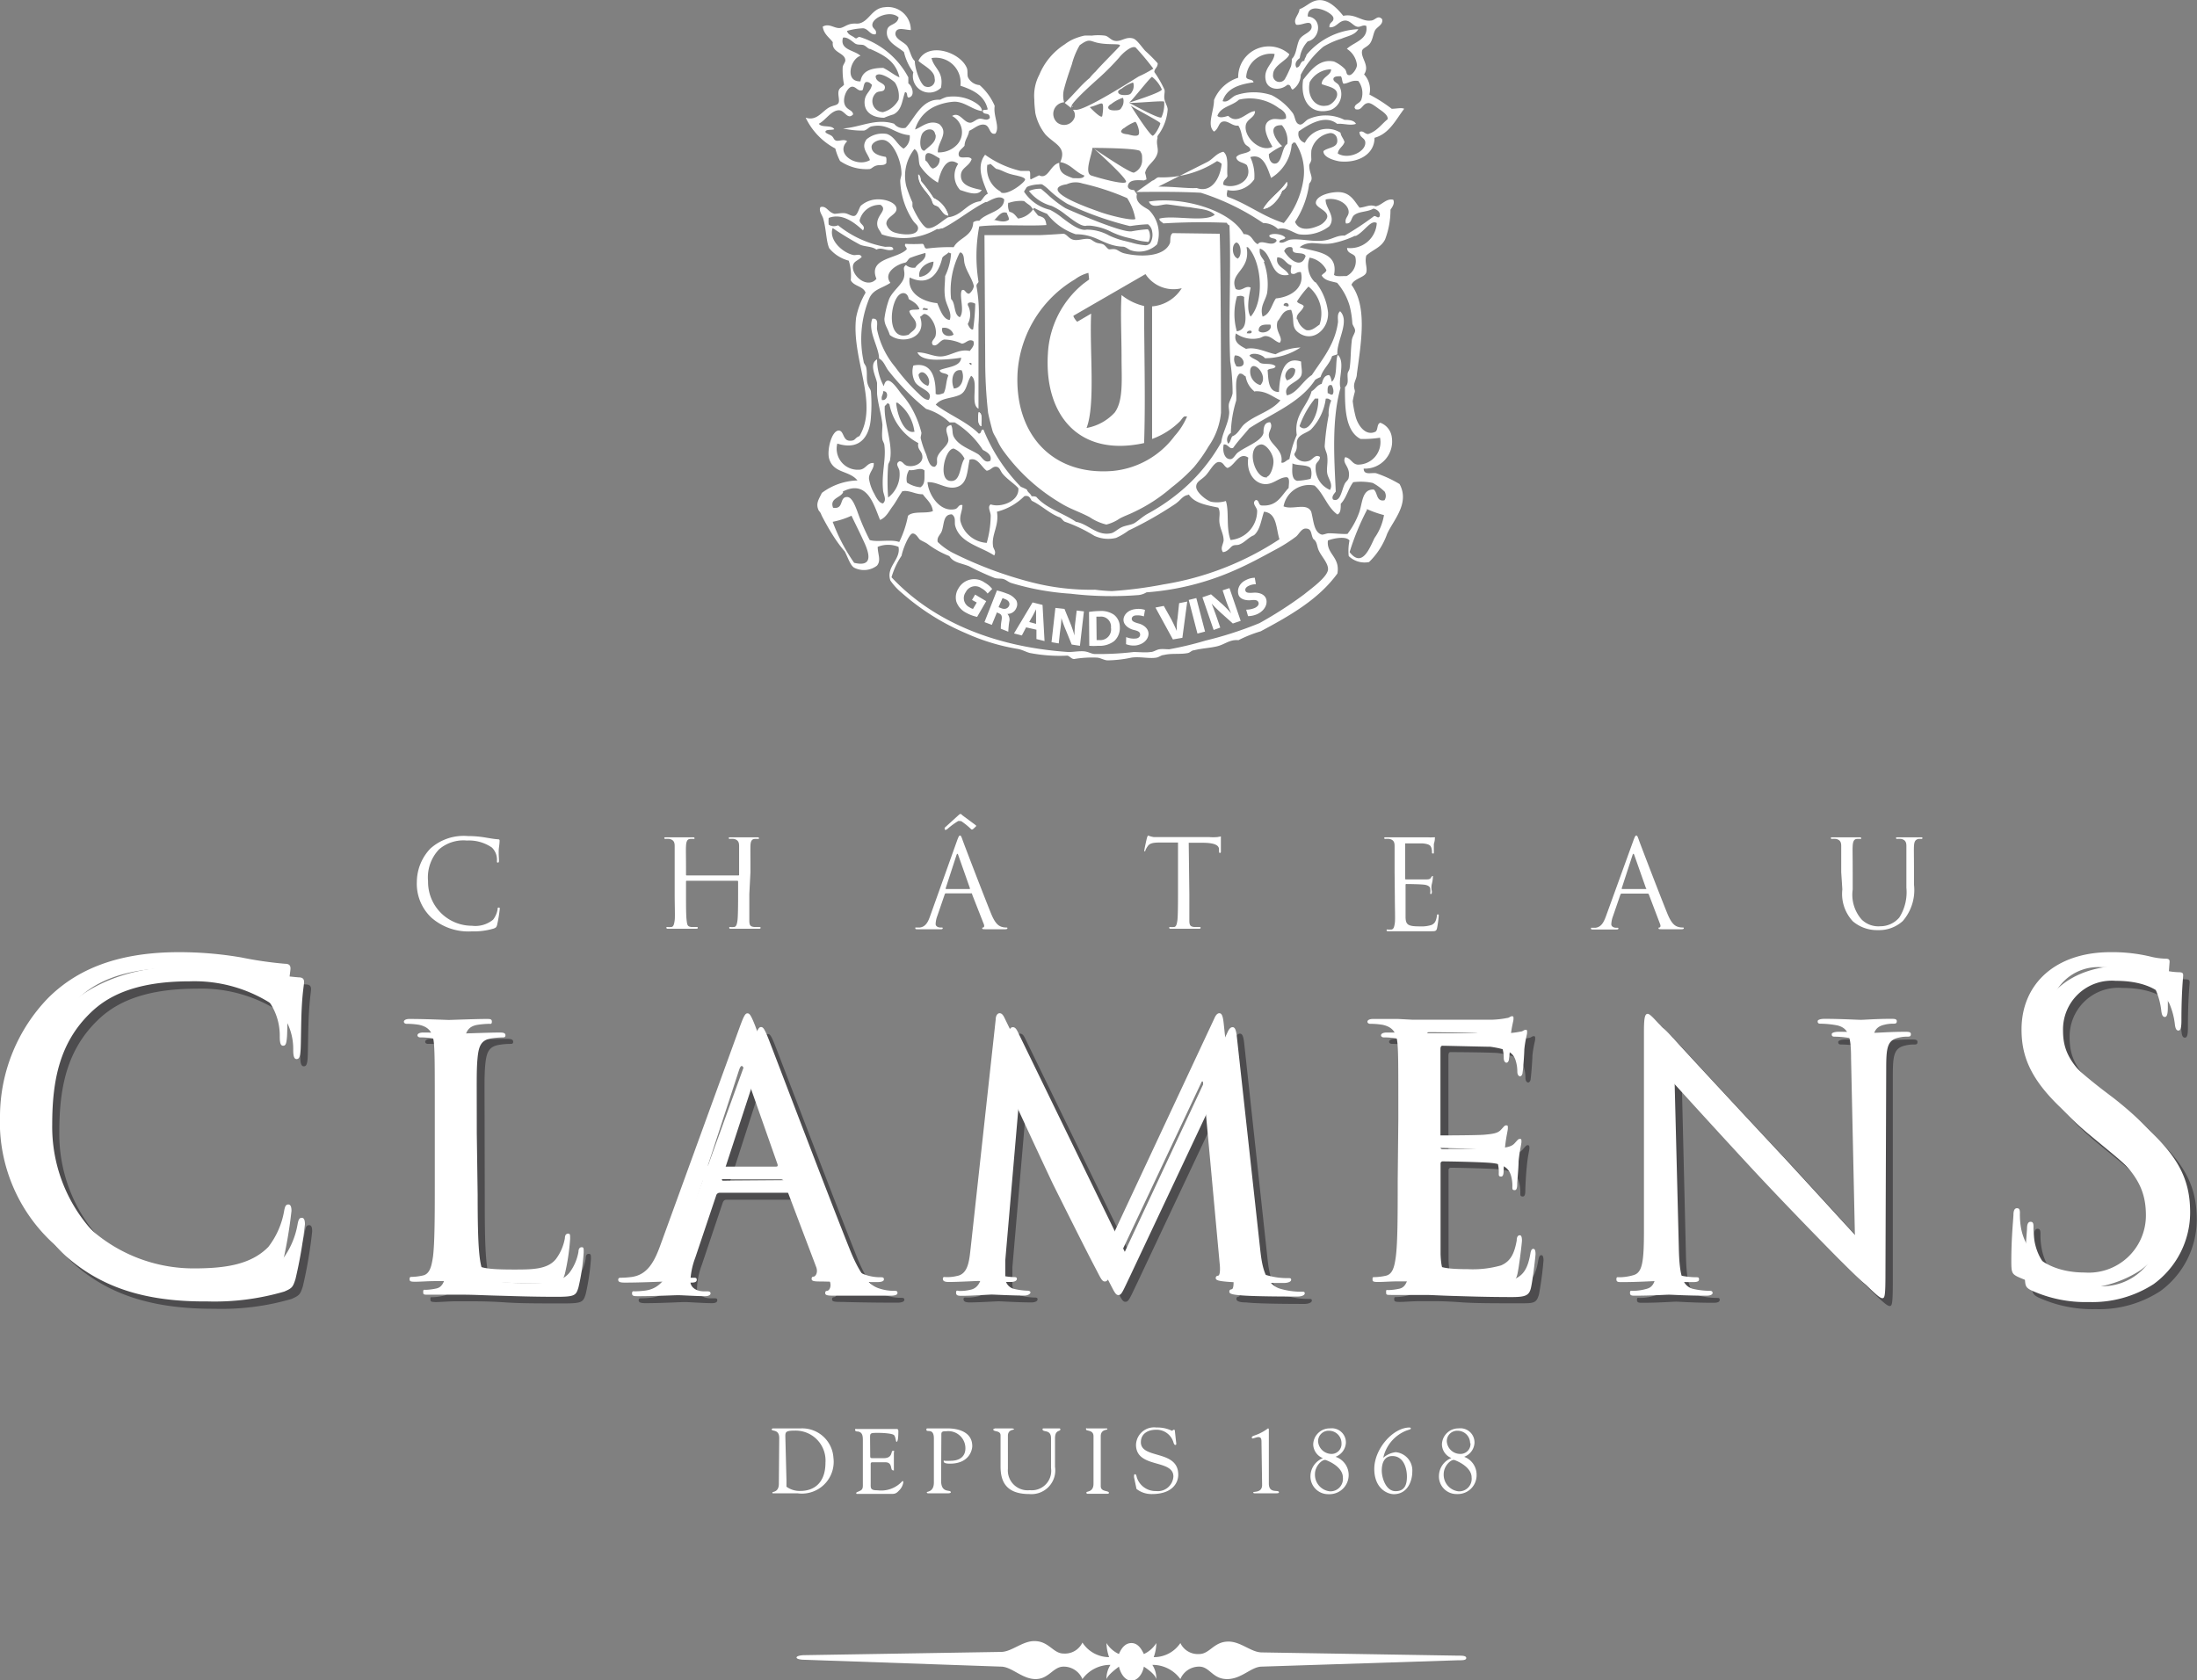 <svg xmlns="http://www.w3.org/2000/svg" viewBox="0 0 176.3 134.85"><rect x="0" y="0" width="176.3" height="134.85" fill="#808080" stroke="none"/><defs><style>.cls-1{isolation:isolate}.cls-2,.cls-5{fill:#fff}.cls-3,.cls-6{mix-blend-mode:multiply}.cls-3{opacity:.5}.cls-4{fill:#19171c}.cls-5,.cls-7{fill-rule:evenodd}.cls-6{opacity:.58}.cls-7{fill:#1a171b}</style></defs><g class="cls-1"><g id="Calque_2" data-name="Calque 2"><g id="Calque_1-2" data-name="Calque 1"><path d="M62.53 115.42c0-.75-.61-.51-.61-.71 0 0 .06-.07.11-.07H64.29a2.51 2.51 0 0 1 2.59 2.36 2.55 2.55 0 0 1-2.88 2.85H62.05c-.06 0-.07 0-.07-.07s.52 0 .52-.69Zm.58 3.37v.53a1.8 1.8 0 0 0 1.13.34c1 0 2-.57 2-2.27a2.4 2.4 0 0 0-2.49-2.57c-.7 0-.73.12-.73.46ZM69.83 116.78c0 .25 0 .25.28.25h.8c.76 0 .56-.59.74-.59s.08.08.08.14v1.33c0 .2 0 .09-.08.09-.23 0 0-.64-.6-.64H70c-.15 0-.13.12-.13.23V119c0 .43-.06.61.56.61a2.28 2.28 0 0 0 2-.76s.06.07.06.09a1.15 1.15 0 0 1-.37.71c-.24.27-.4.25-.72.25h-2.58c-.07 0-.11 0-.11-.07s.08-.07.32-.19.21-.3.21-.64v-3.36c0-.34 0-.69-.4-.75-.06 0-.22 0-.22-.12s0-.08.26-.08h3.14s.07.07.07.16c0 .82-.1.87-.15.87s-.06-.35-.18-.52-1-.2-1.25-.2c-.71 0-.69 0-.69.46ZM75.52 118.84c0 1.06.78.67.78.93 0 0 0 .08-.22.08h-1.6s-.11 0-.11-.08.57 0 .57-.79v-3.53c0-.89-.6-.44-.6-.7 0-.06 0-.11.09-.11H76.02c.94 0 2 .32 2 1.42 0 .29-.22 1.41-1.79 1.41-.08 0-.5 0-.5-.17s0-.06.07-.06a4 4 0 0 0 .48 0c.75 0 1.19-.36 1.19-1a1.37 1.37 0 0 0-1.53-1.37c-.23 0-.4 0-.4.23ZM80.88 117.89a1.59 1.59 0 0 0 1.76 1.71 1.56 1.56 0 0 0 1.7-1.78v-2.39c0-.75-.68-.44-.68-.72 0 0 0-.07.07-.07H85s.09 0 .09.08c0 .2-.43 0-.43.72v2.28a1.91 1.91 0 0 1-2.06 2.19c-1.94 0-2.31-1.09-2.31-2.22v-2.49c0-.43-.59-.25-.59-.49 0 0 .12-.07.16-.07h1.27s.24 0 .24.07-.49 0-.49.53ZM87.75 115.27c0-.54-.6-.39-.6-.55s0-.08.08-.08H88.72c.12 0 .14 0 .14.07s-.53 0-.53.56v4c0 .5.66.33.66.55 0 0 0 .07-.15.07h-1.51c-.1 0-.15 0-.15-.11s.57 0 .57-.7ZM91 118.55c0-.15 0-.23.08-.23s.11.09.14.24a1.58 1.58 0 0 0 1.55 1.11 1.25 1.25 0 0 0 1.39-1.17c0-1.42-3-.62-3-2.55a1.45 1.45 0 0 1 1.64-1.38 2.66 2.66 0 0 1 1.24.26c.06 0 .08-.08.15-.08s.08 0 .09.11l.11 1c0 .06 0 .11-.08.11s-.13-.15-.15-.22a1.41 1.41 0 0 0-1.41-1c-.58 0-1.2.28-1.2 1 0 1.38 3 .57 3 2.61 0 .62-.44 1.55-2.11 1.55a1.94 1.94 0 0 1-1.24-.41ZM101.23 115.8c0-.27 0-.46-.26-.46-.12 0-.39.11-.45.11a.08.08 0 0 1-.07-.07c0-.13.15-.13.53-.29a3.82 3.82 0 0 0 .77-.45c.06 0 .07.06.07.11v4.32c0 .85.81.45.81.7 0 .08-.14.08-.26.08h-1.65c-.09 0-.15 0-.15-.08s.71.06.71-.58ZM105.38 115.93a1.32 1.32 0 0 1 1.35-1.29 1.13 1.13 0 0 1 1.27 1.19 1.28 1.28 0 0 1-.83 1.09 1.54 1.54 0 0 1-.56 3 1.42 1.42 0 0 1-1.45-1.48 1.57 1.57 0 0 1 1-1.41 1.22 1.22 0 0 1-.78-1.1Zm2.38 2.65c0-.92-1.36-1.41-1.42-1.41-.31 0-.82.53-.82 1.14a1.34 1.34 0 0 0 1.18 1.38 1 1 0 0 0 1.06-1.11Zm-.11-2.75a1 1 0 0 0-1-1 .84.84 0 0 0-.88.86 1.09 1.09 0 0 0 1.1 1 .8.8 0 0 0 .78-.86ZM110.28 117.89c0-1.6 1.5-3.32 2.83-3.32 0 0 .1 0 .1.07s0 .06-.36.18A3.06 3.06 0 0 0 111 117a1.85 1.85 0 0 1 1-.45 1.47 1.47 0 0 1 1.33 1.58c0 .67-.34 1.79-1.49 1.79-.57-.01-1.56-.51-1.56-2.03Zm2.62.62c0-.73-.3-1.65-1.17-1.65-.67 0-.85.61-.85 1.17s.32 1.65 1.11 1.65.91-.62.91-1.17ZM115.71 115.93a1.32 1.32 0 0 1 1.34-1.29 1.13 1.13 0 0 1 1.27 1.19 1.26 1.26 0 0 1-.83 1.09 1.53 1.53 0 0 1 1 1.43 1.51 1.51 0 0 1-1.58 1.56 1.41 1.41 0 0 1-1.44-1.48 1.56 1.56 0 0 1 1-1.41 1.2 1.2 0 0 1-.76-1.09Zm2.38 2.65c0-.92-1.37-1.41-1.42-1.41-.31 0-.82.53-.82 1.14a1.34 1.34 0 0 0 1.17 1.38 1 1 0 0 0 1.07-1.11Zm-.12-2.75a1 1 0 0 0-1-1 .83.83 0 0 0-.87.86 1.08 1.08 0 0 0 1.09 1 .8.8 0 0 0 .81-.86Z" class="cls-2"/><g class="cls-3"><path d="M5.82 101.34a13.15 13.15 0 0 1-4.16-10.18 13.74 13.74 0 0 1 3.85-9.4c2.07-2.06 5.2-3.68 10.5-3.68a29.53 29.53 0 0 1 5 .41 30.18 30.18 0 0 0 3.51.52c.37 0 .44.17.44.38s-.1.69-.17 1.92-.07 3-.1 3.55-.11.72-.31.72-.28-.24-.28-.72a4.79 4.79 0 0 0-1.44-3.51 11.5 11.5 0 0 0-6.88-2c-4.58 0-6.71 1.34-7.92 2.51-2.51 2.41-3.1 5.47-3.1 9a12.44 12.44 0 0 0 12.43 12.6c2.58 0 4.61-.31 6-1.72a6.6 6.6 0 0 0 1.28-2.9c.07-.37.13-.51.34-.51s.24.24.24.51a35.94 35.94 0 0 1-.75 4.41c-.21.65-.28.72-.9 1a20 20 0 0 1-6.19.79c-5.21.02-8.67-1.25-11.39-3.7ZM38.9 96.49c0 4.12.11 5.91.61 6.42s1.18.64 3.36.64c1.49 0 2.72 0 3.39-.84A3.81 3.81 0 0 0 47 101c0-.23.08-.37.25-.37s.17.12.17.42a18.57 18.57 0 0 1-.42 2.81c-.2.64-.28.75-1.76.75-2 0-3.48 0-4.65-.08s-2-.09-2.86-.09h-1.15c-.56 0-1.17.06-1.6.06s-.44-.06-.44-.23 0-.16.22-.16a4.05 4.05 0 0 0 .84-.12c.56-.11.7-.72.81-1.54.14-1.17.14-3.39.14-6.07V85.46c0-.89-.28-1.4-1.21-1.6a4.87 4.87 0 0 0-1-.08c-.11 0-.22-.06-.22-.17s.14-.23.44-.23c1.27 0 3 .09 3.17.09s2.18-.09 3-.09c.31 0 .45.06.45.23s-.11.17-.22.17a6 6 0 0 0-.93.08c-.81.14-1 .62-1.09 1.6s-.05 1.68-.05 6.05ZM61 84.08c.34-.92.45-1.09.62-1.09s.28.14.61 1c.42 1.06 4.82 12.63 6.53 16.89 1 2.49 1.82 2.94 2.41 3.11a3.63 3.63 0 0 0 1.12.17c.16 0 .28 0 .28.16s-.25.23-.56.23-2.47 0-4.4-.06c-.53 0-.84 0-.84-.19s.08-.17.2-.2.33-.31.16-.76l-2.6-6.89a.24.24 0 0 0-.25-.16h-6c-.14 0-.22.08-.28.22l-1.68 5a6 6 0 0 0-.39 1.87c0 .56.59.82 1.07.82h.28c.19 0 .28 0 .28.16s-.17.23-.42.23c-.68 0-1.88-.09-2.19-.09s-1.85.09-3.16.09c-.37 0-.54-.06-.54-.23s.12-.16.26-.16a7.94 7.94 0 0 0 .81-.06c1.29-.17 1.85-1.23 2.35-2.63Zm2.91 11.21c.14 0 .14-.09.11-.2l-2.66-7.56q-.21-.63-.42 0l-2.44 7.56c-.06.14 0 .2.08.2ZM101.71 101c.11 1 .31 2.58 1.51 3a6.15 6.15 0 0 0 1.82.25c.15 0 .23 0 .23.14s-.25.26-.59.26c-.62 0-3.64 0-4.68-.12-.64 0-.78-.14-.78-.28s.06-.16.19-.19.17-.51.12-1l-1.35-14.61h-.08L91.24 103c-.59 1.23-.67 1.48-.93 1.48s-.33-.28-.87-1.29c-.72-1.37-3.13-6.21-3.27-6.49-.25-.51-3.39-7.23-3.7-8h-.11l-1.12 13v1.43a.91.91 0 0 0 .73.87 5.21 5.21 0 0 0 1.06.14c.11 0 .23 0 .23.14s-.17.25-.51.25c-1 0-2.38-.09-2.6-.09s-1.6.09-2.35.09c-.28 0-.48-.06-.48-.25s.14-.14.28-.14a3.38 3.38 0 0 0 .84-.09c.92-.17 1-1.26 1.12-2.32l2-18.26c0-.31.14-.51.3-.51s.28.11.42.42L90.85 101l8.23-17.59c.11-.25.22-.45.42-.45s.28.23.34.76ZM113.86 91.51v-6.05c0-.89-.28-1.4-1.21-1.6a4.87 4.87 0 0 0-.95-.08c-.11 0-.23-.06-.23-.17s.15-.23.45-.23h2l1.15.06h6.41a7.45 7.45 0 0 0 1.21-.14c.14 0 .25-.14.39-.14s.11.11.11.25-.14.53-.22 1.32c0 .28-.09 1.51-.14 1.85 0 .14-.09.3-.2.3s-.22-.14-.22-.36a3 3 0 0 0-.17-1c-.2-.45-.48-.78-2-1-.48-.06-3.53-.08-3.84-.08-.11 0-.17.08-.17.28v7.73c0 .19 0 .28.17.28.37 0 3.81 0 4.46-.06s1.06-.11 1.31-.39.31-.37.42-.37.14.06.14.23-.14.64-.22 1.57c-.06.56-.11 1.59-.11 1.79s0 .53-.2.53-.2-.11-.2-.25a2.87 2.87 0 0 0-.11-.92c-.11-.4-.36-.87-1.45-1-.76-.08-3.53-.14-4-.14a.18.18 0 0 0-.2.2v7.25c.09 1.94.51 2.3 3.25 2.3a8 8 0 0 0 2.69-.31c.73-.3 1.07-.86 1.26-2 .06-.31.11-.42.25-.42s.17.22.17.42a27 27 0 0 1-.36 2.71c-.2.73-.42.73-1.51.73-2.1 0-3.65 0-4.74-.08s-1.76-.09-2.18-.09h-1.12c-.59 0-1.21.06-1.63.06s-.44-.06-.44-.23.05-.16.22-.16a4.05 4.05 0 0 0 .84-.12c.56-.11.7-.72.81-1.54.14-1.17.14-3.39.14-6.07ZM135.29 100.75c.05 2.3.33 3 1.09 3.25a6.17 6.17 0 0 0 1.4.17c.14 0 .22 0 .22.16s-.17.23-.5.23c-1.6 0-2.72-.09-3-.09s-1.43.09-2.69.09c-.28 0-.45 0-.45-.23s.09-.16.23-.16a4 4 0 0 0 1.14-.17c.71-.2.84-1 .84-3.56v-16c0-1.09.09-1.4.31-1.4s.7.62 1 .9c.42.47 4.59 5 8.91 9.6 2.77 3 5.82 6.39 6.72 7.31l-.31-14.22c0-1.82-.22-2.44-1.09-2.66a6.8 6.8 0 0 0-1.37-.14c-.2 0-.23-.09-.23-.2s.23-.2.56-.2c1.26 0 2.61.09 2.92.09s1.23-.09 2.38-.09c.3 0 .5 0 .5.2s-.11.2-.31.2a2.59 2.59 0 0 0-.67.08c-.92.2-1 .81-1 2.49v16.42c0 1.84-.06 2-.25 2s-.56-.3-2.05-1.79c-.31-.28-4.34-4.4-7.31-7.59-3.25-3.5-6.41-7-7.31-8ZM163.57 104.13c-.48-.24-.52-.38-.52-1.31 0-1.72.14-3.1.18-3.65 0-.37.1-.55.27-.55s.24.11.24.38a5.79 5.79 0 0 0 .11 1.28c.51 2.54 2.78 3.51 5.09 3.51a4.6 4.6 0 0 0 4.92-4.58c0-2.38-1-3.75-4-6.2l-1.55-1.27c-3.64-3-4.47-5.13-4.47-7.47 0-3.68 2.75-6.19 7.12-6.19a13.66 13.66 0 0 1 3.2.34 5.7 5.7 0 0 0 1.21.18c.27 0 .34.07.34.24s-.14 1.31-.14 3.65c0 .55-.06.79-.24.79s-.24-.18-.27-.45a6.16 6.16 0 0 0-.45-1.72c-.21-.38-1.13-1.82-4.3-1.82a3.91 3.91 0 0 0-4.23 4c0 2 .89 3.2 4.2 5.78l1 .75c4.06 3.2 5 5.34 5 8.09a7.12 7.12 0 0 1-2.92 5.71 9 9 0 0 1-5.2 1.45 10.4 10.4 0 0 1-4.59-.94Z" class="cls-4"/></g><path d="M5.25 100.78a13.22 13.22 0 0 1-4.16-10.19 13.72 13.72 0 0 1 3.85-9.39c2.07-2.07 5.2-3.69 10.5-3.69a29.53 29.53 0 0 1 5 .42 30.33 30.33 0 0 0 3.51.51c.38 0 .45.17.45.38s-.11.69-.18 1.93-.06 3-.1 3.54-.12.71-.32.71-.27-.25-.27-.73a4.76 4.76 0 0 0-1.45-3.51 11.45 11.45 0 0 0-6.88-2c-4.58 0-6.71 1.34-7.92 2.51-2.51 2.41-3.09 5.47-3.09 9a12.43 12.43 0 0 0 12.42 12.6c2.58 0 4.61-.31 6-1.72a6.54 6.54 0 0 0 1.27-2.89c.07-.38.14-.52.34-.52s.25.24.25.52a36.63 36.63 0 0 1-.76 4.4c-.21.66-.28.73-.9 1a19.91 19.91 0 0 1-6.19.79c-5.17.04-8.62-1.23-11.37-3.67ZM38.33 95.92c0 4.12.11 5.91.62 6.42s1.17.64 3.36.64c1.48 0 2.71 0 3.39-.84a3.91 3.91 0 0 0 .72-1.68c0-.22.09-.36.26-.36s.16.11.16.42a17.12 17.12 0 0 1-.42 2.8c-.19.64-.28.76-1.76.76-2 0-3.47-.06-4.65-.09s-2-.08-2.86-.08h-2.74c-.42 0-.45 0-.45-.22s.06-.17.22-.17a4.71 4.71 0 0 0 .84-.11c.56-.12.7-.73.82-1.54.14-1.18.14-3.39.14-6.08v-4.85c0-4.37 0-5.15-.06-6s-.28-1.4-1.2-1.6a5.92 5.92 0 0 0-1-.08c-.11 0-.22-.06-.22-.17s.14-.22.45-.22c1.26 0 3 .08 3.16.08s2.19-.08 3-.08c.31 0 .45.05.45.22s-.12.17-.23.17a7.45 7.45 0 0 0-.92.08c-.81.14-1 .62-1.09 1.6s-.06 1.68-.06 6ZM60.45 83.52c.34-.93.45-1.09.62-1.09s.28.14.62 1c.42 1.07 4.81 12.63 6.52 16.89 1 2.49 1.82 2.94 2.41 3.11a3.63 3.63 0 0 0 1.12.17c.17 0 .28 0 .28.17s-.25.22-.56.22h-4.4c-.53 0-.84 0-.84-.2s.09-.17.2-.2.33-.31.17-.75L64 95.9a.23.23 0 0 0-.25-.17h-6a.29.29 0 0 0-.28.22l-1.68 5a6 6 0 0 0-.39 1.88c0 .56.58.81 1.06.81h.28c.2 0 .28.05.28.17s-.17.22-.42.22c-.67 0-1.88-.08-2.18-.08s-1.85.08-3.17.08c-.36 0-.53 0-.53-.22s.11-.17.25-.17a7.73 7.73 0 0 0 .81-.06c1.29-.17 1.85-1.23 2.35-2.63Zm2.92 11.2c.14 0 .14-.08.11-.2L60.82 87q-.21-.63-.42 0l-2.47 7.56c0 .14 0 .2.09.2ZM101.14 100.41c.12 1 .31 2.57 1.52 3a5.89 5.89 0 0 0 1.82.26c.14 0 .22 0 .22.14s-.25.25-.59.25c-.61 0-3.64 0-4.67-.11-.65-.06-.79-.14-.79-.28s.06-.17.2-.2.17-.5.11-1l-1.34-14.58h-.09l-6.86 14.56c-.59 1.23-.67 1.49-.92 1.49s-.34-.29-.87-1.29c-.73-1.38-3.14-6.22-3.28-6.5-.25-.51-3.39-7.23-3.7-8h-.11l-1.12 13v1.43a.91.91 0 0 0 .73.87 5.37 5.37 0 0 0 1.07.14c.11 0 .22.05.22.14s-.17.25-.5.25c-1 0-2.39-.08-2.61-.08s-1.58.1-2.38.1c-.28 0-.48 0-.48-.25s.14-.14.28-.14a3.34 3.34 0 0 0 .84-.09c.93-.16 1-1.26 1.12-2.32l2-18.26c0-.31.14-.5.31-.5s.28.11.42.41l8.57 17.62 8.23-17.59c.11-.25.23-.44.42-.44s.28.22.34.75ZM113.3 90.94c0-4.37 0-5.15-.06-6s-.28-1.4-1.2-1.6a6 6 0 0 0-1-.08c-.11 0-.22-.06-.22-.17s.14-.22.45-.22h2l1.15.06h6.41a7.16 7.16 0 0 0 1.21-.14c.14 0 .25-.14.39-.14s.11.11.11.25-.14.54-.22 1.32c0 .28-.08 1.51-.14 1.85 0 .14-.08.31-.2.31s-.22-.14-.22-.37a3 3 0 0 0-.17-1c-.19-.45-.48-.79-2-1-.47 0-3.53-.08-3.83-.08-.12 0-.17.08-.17.28v7.73c0 .2 0 .28.17.28.36 0 3.8 0 4.45-.06s1.06-.11 1.32-.39.3-.36.42-.36.14 0 .14.22-.14.65-.23 1.57c0 .56-.11 1.6-.11 1.79s0 .53-.2.53-.19-.11-.19-.25a2.87 2.87 0 0 0-.11-.92c-.12-.39-.37-.87-1.46-1-.76-.09-3.53-.14-4-.14a.17.17 0 0 0-.19.19v7.26c.08 1.93.5 2.29 3.25 2.29a8.28 8.28 0 0 0 2.69-.3c.72-.31 1.06-.87 1.26-2 .05-.31.11-.42.25-.42s.17.22.17.42-.23 2.13-.37 2.72-.42.73-1.51.73c-2.1 0-3.64-.06-4.73-.09s-1.77-.08-2.19-.08h-2.74c-.42 0-.45 0-.45-.22s0-.17.22-.17a4.83 4.83 0 0 0 .84-.11c.56-.12.7-.73.81-1.54.15-1.18.15-3.39.15-6.08ZM134.72 100.18c.05 2.3.33 3 1.09 3.25a6.17 6.17 0 0 0 1.4.17c.14 0 .22.05.22.17s-.16.22-.5.22c-1.6 0-2.72-.08-3-.08s-1.43.08-2.69.08c-.28 0-.44 0-.44-.22s.08-.17.22-.17a4.06 4.06 0 0 0 1.15-.17c.7-.2.84-1 .84-3.56v-16c0-1.1.08-1.4.3-1.4s.7.61 1 .89c.42.48 4.6 5 8.91 9.61 2.77 3 5.83 6.38 6.72 7.31L149.67 86c0-1.82-.22-2.44-1.09-2.66a7.63 7.63 0 0 0-1.37-.14c-.2 0-.22-.09-.22-.2s.22-.19.56-.19c1.26 0 2.6.08 2.91.08s1.23-.08 2.38-.08c.31 0 .5 0 .5.19s-.11.2-.3.2a2.65 2.65 0 0 0-.68.08c-.92.2-1 .82-1 2.5l-.06 16.41c0 1.85-.06 2-.25 2s-.56-.31-2.05-1.8c-.3-.28-4.34-4.39-7.31-7.59-3.24-3.5-6.41-7-7.31-8ZM163 103.56c-.48-.24-.51-.38-.51-1.3 0-1.73.14-3.1.17-3.65 0-.38.1-.55.28-.55s.24.1.24.38a6.21 6.21 0 0 0 .1 1.27c.52 2.55 2.79 3.51 5.09 3.51a4.59 4.59 0 0 0 4.92-4.58c0-2.37-1-3.75-3.95-6.19l-1.55-1.28c-3.65-3-4.48-5.12-4.48-7.46 0-3.68 2.76-6.2 7.13-6.2a13.14 13.14 0 0 1 3.2.35 5.41 5.41 0 0 0 1.2.17c.28 0 .35.07.35.24s-.14 1.31-.14 3.65c0 .55-.07.79-.24.79s-.24-.17-.28-.45a5.83 5.83 0 0 0-.45-1.72c-.2-.38-1.13-1.82-4.3-1.82a3.91 3.91 0 0 0-4.23 4c0 2 .89 3.2 4.2 5.78l1 .76c4.06 3.2 5 5.33 5 8.08a7.13 7.13 0 0 1-2.93 5.72 9.07 9.07 0 0 1-5.2 1.44 10.46 10.46 0 0 1-4.62-.94ZM34.63 73.66a3.73 3.73 0 0 1-1.18-2.89 3.91 3.91 0 0 1 1.09-2.67 4 4 0 0 1 3-1 8.24 8.24 0 0 1 1.42.12c.37.06.68.12 1 .14.11 0 .13.05.13.11s0 .2-.05.55 0 .86 0 1 0 .21-.09.21-.07-.07-.07-.21a1.35 1.35 0 0 0-.41-1 3.24 3.24 0 0 0-2-.56 3 3 0 0 0-2.24.71 3.26 3.26 0 0 0-.88 2.55 3.52 3.52 0 0 0 3.52 3.58 2.24 2.24 0 0 0 1.7-.49 1.86 1.86 0 0 0 .36-.82c0-.11 0-.15.1-.15s.07.07.07.15a11.43 11.43 0 0 1-.21 1.25c-.06.18-.08.2-.26.28a5.52 5.52 0 0 1-1.76.23 4.52 4.52 0 0 1-3.24-1.09ZM60.13 71.75v2.12c0 .41.09.49.39.53h.43c.06 0 .08 0 .08.06s0 .08-.15.08h-2.2c-.11 0-.16 0-.16-.08s0-.06.08-.06a1.35 1.35 0 0 0 .29 0c.2 0 .25-.25.29-.53s.05-1.19.05-2.12v-1a.06.06 0 0 0-.06-.06h-4.06a.05.05 0 0 0-.06.06v1c0 .93 0 1.71.05 2.12s.08.49.38.53h.44c.06 0 .07 0 .07.06s0 .08-.15.08h-2.2c-.11 0-.16 0-.16-.08s0-.06.08-.06a1.54 1.54 0 0 0 .3 0c.19 0 .24-.25.28-.53s0-1.19 0-2.12v-3.86c0-.31-.1-.49-.42-.56a1.84 1.84 0 0 0-.33 0s-.08 0-.08-.06 0-.07.15-.07H55.57c.11 0 .16 0 .16.07s0 .06-.08.06h-.24c-.27 0-.34.22-.36.56s0 .58 0 2.11v.2a.05.05 0 0 0 .06.06h4.14a.05.05 0 0 0 .06-.06v-2.31c0-.31-.1-.49-.42-.56a1.87 1.87 0 0 0-.34 0s-.07 0-.07-.06 0-.07.15-.07H60.74c.11 0 .16 0 .16.07s0 .06-.08.06h-.24c-.27 0-.35.22-.36.56s0 .58 0 2.11ZM76.81 67.44c.12-.32.16-.38.22-.38s.09 0 .21.35 1.68 4.41 2.28 5.89c.35.87.63 1 .84 1.08a1.2 1.2 0 0 0 .39.06c.06 0 .09 0 .09.06s-.08.08-.19.08h-1.53c-.19 0-.3 0-.3-.07s0-.06.07-.07.12-.1.06-.26L78 71.76a.09.09 0 0 0 0-.06h-2.1s-.07 0-.09.08l-.59 1.72a2.06 2.06 0 0 0-.14.66c0 .19.21.28.37.28h.1c.07 0 .1 0 .1.06s-.06.08-.15.08h-1.86c-.13 0-.19 0-.19-.08s0-.06.09-.06h.28c.45-.06.65-.43.82-.92Zm1.31-.93s-.06.06-.09.06h-.08a5.78 5.78 0 0 0-.82-.67h-.09a.34.34 0 0 0-.16 0 6.28 6.28 0 0 0-.83.61.36.36 0 0 1-.18.1s-.06 0-.06-.08a.14.14 0 0 1 0-.1l1.1-1c.08-.07.12-.1.15-.1s.08 0 .16.1l1 .74c.08.06.11.08.11.1s0 .06-.05.09Zm-.29 4.84v-.07l-.93-2.64q-.07-.23-.15 0l-.86 2.64v.07ZM95.44 71.75v2.12c0 .41.09.49.38.53h.44c.06 0 .08 0 .08.06s0 .08-.16.08h-2.2c-.1 0-.15 0-.15-.08s0-.06.08-.06a1.55 1.55 0 0 0 .29 0c.19 0 .24-.25.28-.53s.05-1.19.05-2.12v-4.13h-1.44c-.61 0-.84.07-1 .31a1.47 1.47 0 0 0-.17.3c0 .08-.05.1-.09.1s0 0 0-.09.19-.94.21-1 .06-.18.1-.18a1.89 1.89 0 0 0 .43.12H97a3.87 3.87 0 0 0 .7 0l.27-.05V68.32c0 .08 0 .13-.07.13s-.07 0-.08-.17v-.11c0-.29-.26-.51-1.2-.53h-1.23ZM111.91 70v-2.11c0-.31-.09-.49-.42-.56a1.69 1.69 0 0 0-.33 0s-.08 0-.08-.06 0-.07.16-.07H114.58a2.51 2.51 0 0 0 .42 0h.14c.05 0 0 0 0 .09s0 .18-.08.45v.65c0 .12 0 .11-.07.11s-.08 0-.08-.13a1 1 0 0 0-.06-.35c-.06-.16-.16-.28-.69-.33h-1.34c-.11 0-.06 0-.06.09v2.7c0 .07 0 .1.06.1h1.56c.23 0 .37 0 .45-.14s.11-.13.15-.13 0 0 0 .08 0 .23-.08.55 0 .56 0 .62 0 .19-.07.19-.06 0-.06-.09a1 1 0 0 0 0-.32c0-.14-.13-.3-.51-.34s-1.23-.05-1.4-.05a.06.06 0 0 0-.07.07v2.53c0 .67.18.8 1.14.8a2.7 2.7 0 0 0 .93-.11c.26-.11.38-.3.44-.7 0-.11 0-.15.09-.15s.06.08.06.15a9 9 0 0 1-.13.94c-.06.26-.14.26-.52.26h-3.37c-.11 0-.16 0-.16-.08s0-.06.08-.06a1.45 1.45 0 0 0 .29 0c.2 0 .25-.25.29-.53s0-1.19 0-2.12ZM131.08 67.44c.12-.32.16-.38.22-.38s.09 0 .21.35 1.68 4.41 2.28 5.89c.35.87.63 1 .84 1.08a1.2 1.2 0 0 0 .39.06c.06 0 .1 0 .1.06s-.09.08-.2.08h-1.53c-.19 0-.3 0-.3-.07s0-.06.07-.07.12-.1.06-.26l-.91-2.4a.09.09 0 0 0-.09-.06h-2.09a.11.11 0 0 0-.1.08l-.59 1.72a2.06 2.06 0 0 0-.14.66c0 .19.21.28.38.28h.09c.07 0 .1 0 .1.06s-.06.08-.15.08h-1.86c-.13 0-.19 0-.19-.08s0-.06.09-.06h.28c.45-.06.65-.43.83-.92Zm1 3.91c.05 0 .05 0 0-.07l-.93-2.64q-.08-.23-.15 0l-.86 2.64v.07ZM147.75 70v-2.11c0-.31-.1-.49-.42-.56a1.76 1.76 0 0 0-.33 0s-.08 0-.08-.06 0-.07.16-.07h2.12c.1 0 .15 0 .15.07s0 .06-.08.06h-.24c-.26 0-.34.22-.36.56s0 .58 0 2.11v1.4a3 3 0 0 0 .73 2.41 1.91 1.91 0 0 0 1.48.53 2 2 0 0 0 1.53-.7 3.79 3.79 0 0 0 .57-2.39v-3.36c0-.31-.1-.49-.42-.56a1.87 1.87 0 0 0-.34 0s-.07 0-.07-.06 0-.07.15-.07H154.12c.1 0 .15 0 .15.07a.07.07 0 0 1-.07.06h-.25c-.26.06-.34.22-.36.56s0 .58 0 2.11v1a3.8 3.8 0 0 1-.9 2.92 2.83 2.83 0 0 1-2 .73 3 3 0 0 1-2-.7 3.22 3.22 0 0 1-.85-2.57Z" class="cls-2"/><path d="M4.16 99.69A13.22 13.22 0 0 1 0 89.5a13.72 13.72 0 0 1 3.85-9.39c2.07-2.07 5.2-3.69 10.5-3.69a29.53 29.53 0 0 1 5 .42 30.33 30.33 0 0 0 3.51.51c.38 0 .45.17.45.38s-.11.69-.18 1.93-.06 3-.1 3.54-.1.73-.31.73-.27-.25-.27-.73A4.76 4.76 0 0 0 21 79.69a11.45 11.45 0 0 0-6.88-2c-4.58 0-6.71 1.34-7.92 2.51-2.51 2.41-3.09 5.47-3.09 9a12.43 12.43 0 0 0 12.42 12.6c2.58 0 4.61-.31 6-1.72a6.54 6.54 0 0 0 1.27-2.89c.07-.38.14-.52.34-.52s.25.24.25.52a36.63 36.63 0 0 1-.76 4.4c-.21.66-.28.73-.9 1a19.91 19.91 0 0 1-6.19.79c-5.18.02-8.66-1.25-11.38-3.69ZM37.24 94.83c0 4.12.11 5.91.62 6.42s1.17.64 3.36.64c1.48 0 2.71 0 3.39-.84a3.91 3.91 0 0 0 .72-1.68c0-.22.09-.36.26-.36s.16.11.16.42a17.12 17.12 0 0 1-.42 2.8c-.19.64-.28.76-1.76.76-2 0-3.47-.06-4.65-.09s-2-.08-2.86-.08h-1.15c-.56 0-1.17.05-1.59.05s-.45-.05-.45-.22.06-.17.22-.17a4.71 4.71 0 0 0 .84-.11c.56-.12.7-.73.82-1.54.14-1.18.14-3.39.14-6.08v-4.9c0-4.37 0-5.15-.06-6s-.28-1.4-1.2-1.6a5.92 5.92 0 0 0-1-.08c-.11 0-.22-.06-.22-.17s.14-.22.45-.22c1.26 0 3 .08 3.16.08s2.19-.08 3-.08c.31 0 .45 0 .45.22s-.12.17-.23.17a7.45 7.45 0 0 0-.92.08c-.81.14-1 .62-1.09 1.6s-.06 1.68-.06 6ZM59.36 82.43c.34-.93.45-1.1.62-1.1s.28.14.62 1c.4 1.08 4.81 12.67 6.52 16.9 1 2.49 1.82 2.94 2.41 3.11a3.63 3.63 0 0 0 1.12.17c.17 0 .28 0 .28.17s-.25.22-.56.22-2.46 0-4.4-.05c-.53 0-.84 0-.84-.2s.09-.17.2-.2.33-.31.17-.75l-2.61-6.89a.23.23 0 0 0-.25-.17h-6a.29.29 0 0 0-.28.22l-1.68 5a6 6 0 0 0-.4 1.88c0 .56.59.81 1.07.81h.28c.2 0 .28 0 .28.17s-.17.22-.42.22c-.67 0-1.88-.08-2.18-.08s-1.85.08-3.17.08c-.36 0-.53-.05-.53-.22s.11-.17.25-.17a7.73 7.73 0 0 0 .81-.06c1.29-.17 1.85-1.23 2.35-2.63Zm2.92 11.2c.14 0 .14-.08.11-.2l-2.66-7.56q-.21-.63-.42 0l-2.47 7.56c-.05.14 0 .2.09.2ZM100.05 99.32c.12 1 .31 2.57 1.52 3a5.89 5.89 0 0 0 1.82.26c.14 0 .22 0 .22.14s-.25.25-.59.25c-.61 0-3.64 0-4.67-.11-.65-.06-.79-.14-.79-.28s.06-.17.2-.2.17-.5.11-1L96.53 86.8h-.09l-6.86 14.56c-.59 1.23-.67 1.49-.92 1.49s-.34-.29-.87-1.29c-.73-1.38-3.14-6.22-3.28-6.5-.25-.51-3.39-7.23-3.7-8h-.11l-1.12 13v1.43a.91.91 0 0 0 .73.87 5.37 5.37 0 0 0 1.07.14c.11 0 .22 0 .22.14s-.17.25-.5.25c-1 0-2.39-.08-2.61-.08s-1.6.08-2.35.08c-.28 0-.48-.05-.48-.25s.14-.14.28-.14a3.34 3.34 0 0 0 .84-.09c.93-.16 1-1.26 1.12-2.32l2-18.26c0-.31.14-.51.31-.51s.28.12.42.42l8.57 17.62 8.23-17.59c.11-.25.23-.45.42-.45s.28.23.34.76ZM112.21 89.85c0-4.37 0-5.15-.06-6s-.28-1.4-1.2-1.6a6 6 0 0 0-1-.08c-.11 0-.22-.06-.22-.17s.14-.22.45-.22h2l1.15.06h6.41a7.16 7.16 0 0 0 1.21-.14c.14 0 .25-.14.39-.14s.11.11.11.25-.14.54-.22 1.32c0 .28-.08 1.51-.14 1.85 0 .14-.08.31-.2.31s-.22-.14-.22-.37a3 3 0 0 0-.17-1c-.19-.45-.48-.79-2-1-.47-.05-3.53-.08-3.83-.08-.12 0-.17.08-.17.28v7.73c0 .2 0 .28.17.28.36 0 3.8 0 4.45-.06s1.06-.11 1.32-.39.3-.36.42-.36.14 0 .14.22-.14.65-.23 1.57c0 .56-.11 1.6-.11 1.79s0 .53-.2.53-.19-.11-.19-.25a2.87 2.87 0 0 0-.11-.92c-.12-.39-.37-.87-1.46-1-.76-.09-3.53-.14-4-.14a.17.17 0 0 0-.19.19v7.26c.08 1.93.5 2.29 3.25 2.29a8.28 8.28 0 0 0 2.69-.3c.72-.31 1.06-.87 1.26-2 0-.31.11-.42.25-.42s.17.22.17.42-.23 2.13-.37 2.72-.42.73-1.51.73c-2.1 0-3.64-.06-4.73-.09s-1.77-.08-2.19-.08h-1.12c-.59 0-1.2.05-1.62.05s-.45-.05-.45-.22 0-.17.22-.17a4.83 4.83 0 0 0 .84-.11c.56-.12.7-.73.81-1.54.15-1.18.15-3.39.15-6.08ZM133.63 99.09c.05 2.3.33 3 1.09 3.25a6.17 6.17 0 0 0 1.4.17c.14 0 .22 0 .22.17s-.16.22-.5.22c-1.6 0-2.72-.08-3-.08s-1.43.08-2.69.08c-.28 0-.44 0-.44-.22s.08-.17.22-.17a4.06 4.06 0 0 0 1.15-.17c.7-.2.84-1 .84-3.56v-16c0-1.1.08-1.41.3-1.41s.7.62 1 .9c.42.48 4.6 5 8.91 9.61 2.77 3 5.83 6.38 6.72 7.31l-.31-14.23c0-1.82-.22-2.44-1.09-2.66a7.63 7.63 0 0 0-1.37-.14c-.2 0-.22-.09-.22-.2s.22-.19.56-.19c1.26 0 2.6.08 2.91.08s1.23-.08 2.38-.08c.31 0 .5 0 .5.19s-.11.2-.3.2a2.65 2.65 0 0 0-.68.08c-.92.2-1 .82-1 2.5l-.06 16.41c0 1.85-.06 2-.25 2s-.56-.31-2.05-1.8c-.3-.28-4.34-4.39-7.31-7.59-3.24-3.5-6.41-7-7.31-8ZM161.91 102.47c-.48-.24-.51-.38-.51-1.3 0-1.73.14-3.1.17-3.65 0-.38.1-.55.28-.55s.24.1.24.38a6.21 6.21 0 0 0 .1 1.27c.52 2.55 2.79 3.51 5.09 3.51a4.59 4.59 0 0 0 4.92-4.58c0-2.37-1-3.75-3.95-6.19l-1.55-1.28c-3.65-3-4.48-5.12-4.48-7.46 0-3.68 2.76-6.2 7.13-6.2a13.14 13.14 0 0 1 3.2.35 5.41 5.41 0 0 0 1.2.17c.28 0 .35.07.35.24s-.14 1.31-.14 3.65c0 .55-.07.79-.24.79s-.24-.17-.28-.45a5.83 5.83 0 0 0-.45-1.72c-.2-.38-1.13-1.82-4.3-1.82a3.91 3.91 0 0 0-4.23 4c0 2 .89 3.2 4.2 5.78l1 .76c4.06 3.2 5 5.33 5 8.08a7.13 7.13 0 0 1-2.93 5.72 9.07 9.07 0 0 1-5.2 1.44 10.43 10.43 0 0 1-4.62-.94Z" class="cls-2"/><path d="M107 1.43c-.09-.48-2.07-1.36-2.06-.11 1.21.12 1 1.8 0 2a2.45 2.45 0 0 0-.64 1.34c-.2.15-.46.4-.27.76.36 0 .26-.52.64-.54 0-.19.14-.29.17-.48A5.78 5.78 0 0 1 109 2.34c-.27.48-.89.56-1.34.76a6.7 6.7 0 0 0-1.47.65A7.54 7.54 0 0 0 104.38 6a1.45 1.45 0 0 1-.65 1.19c-.19-.07-.11-.43-.43-.38-.58.51-1.55.39-1.72-.32-.25-1 .63-1.39.7-2.16A2 2 0 0 0 100 6.18c.06.28.55.13.59.43-1.17.16-2.17.49-2.48 1.51.45.15.69-.33 1.08-.48a4.5 4.5 0 0 1 2.86 0A4.84 4.84 0 0 1 103.68 9c.3.33.19.93.65 1 .23 0 .43-.32.65-.43a3.37 3.37 0 0 1 2.91.05c.42 0 .78.05.92.32-.46.17-1-.05-1.51 0-1-.81-2.38.12-3.08.6a.73.73 0 0 0 .49.92 2 2 0 0 1 2.86-.81c.05.32.25.47.32.75-.11.37-.48.49-.54.92.83.51 2.22-.11 2.21-.86 0-.42-.45-.37-.47-.87.32-.14.39.15.69.17.71-.22 1.06-.78 1.57-1.19.06-.28-.32-.57-.6-.76s-.67-.53-.92-.54c-.53 0-.5.66-1.07.49 0-.06-.05-.06-.06-.11 0-.32.41-.33.54-.65a1.62 1.62 0 0 0-.24-1.5c-.56-.09-.75.19-1.19.22-.13-.14-.09-.45-.21-.6-.27 0-.59 0-.6.22s.33.32.43.49a1.38 1.38 0 0 1-.65 2c-1.68.47-2.45-.86-2.21-2.43.62-.78 1.33-1.71 2.48-1.46a2.8 2.8 0 0 1 .87.6c.19.24.07.44.32.49s.65-.51.65-.82a1.76 1.76 0 0 0-.81-1.29c.57-.55 1.74-.73 1.56-1.84-.3-.12-.46.13-.75.06s-.54-.48-.92-.49c-.56 0-.71.59-1.29.54-.02-.46.37-.38.32-.76ZM70 2c0 .34.41.35.27.75-.45.08-.57-.43-1-.48a5.32 5.32 0 0 0-1.3.21c.07.31.39.37.6.54s.23-.09.43-.05a6.66 6.66 0 0 1 3.89 3.24v.49c.24.11.55.86.16 1.08s-.13-.41-.43-.38c-.25.75-.26 1.44-.92 1.78a6.31 6.31 0 0 0-.75.27c-.82 0-1.52-.36-1.57-1.14s.49-.92.59-1.51c-.12-.09-.2-.22-.43-.22s-.22.43-.32.65c-.38.15-.52-.3-.86-.27s-.74.81-.6 1.35.66.48.7.87c-.45.48-.67-.32-1.13-.33-.63 0-1.07.8-1.62 1.08.21.35 1 .06 1.24.44-.2.09-.61 0-.7.16s.31.24.49.38.15.32.37.38.63-.16.87.05c-1 1 .75 2.14 1.83 1.51-.19-.58-.75-1-.27-1.67a2 2 0 0 1 1.62-.43c.64.21.82.86 1.35 1.18a1.14 1.14 0 0 0 .49-1.08c-1.24-.09-1.73-1-3.08-.7-.2.05-.33.27-.59.33a7 7 0 0 1-1.68-.17c1.41-.09 2.62-.85 4.1-.38a.9.9 0 0 0 .92.33c.59-.59 1.07-1.8 2.06-2.16.27-.1.51-.1.72-.1a3.28 3.28 0 0 1 .49-.21 3.38 3.38 0 0 1 2.1.32c.3.16.76.43.76.81-.79-.12-1.37-.75-2.21-.76a4.5 4.5 0 0 0-1.59.39 2.93 2.93 0 0 0-1.57 1.84c.44-.12 1.13-.84 1.94-.43.83.73-.17 1.45-.11 2.27a2 2 0 0 0 1.52-.6 1.46 1.46 0 0 0-.38-2.32c.61-.38.91.53 1.45.54.25 0 .48-.29.76-.32s.58.22.82-.06c0-.49-.44-.22-.55-.48s.29-.12.38-.22c-.26-1.12-1.18-1.55-2.19-1.89a2 2 0 0 0-2.32-2.22c.21.87 1 1.06.76 2.38a1.32 1.32 0 0 1-2.22-1.24 4.41 4.41 0 0 1-.75-1.62C72 3.71 71 3.34 71.19 2.4c.11-.51.81-.36.92-1C71.49.78 70 1.38 70 2Zm-.21 1.94c-.17-.07-.32-.26-.49-.32s-.45 0-.65-.11-.62-.57-1-.49c-.3 1 .94 1 1.4 1.46-.81.24-1.29 2.1 0 2.05.13-.84.86-1.08 1.83-1.08.47.23.83.55 1.3.76-.32-1.36-1.33-1.82-2.39-2.3Zm35.3 2.7c-.22 1.13.47 2 1.34 1.84.39 0 .9-.56.87-.92 0-.53-.74-.61-1.24-.81 0-.58.79-.71.75-1.19a2 2 0 0 0-1.72 1.05ZM71 7.1c-.07.31-.42.18-.65.32A.88.88 0 0 0 70.86 9a2 2 0 0 0 1.25-1 2 2 0 0 0-.28-1.35c-.11-.17-1.28-1-1.56-.55-.02.58.85.51.73 1Zm31.68 1.62A3.87 3.87 0 0 0 99.42 8c-.51.5-1.47.55-1.73 1.3.2.22.63.06.87 0 .79.76 1.5-.37 2.15-.38 0 .55-.69.61-.75 1.19-.11 1 1.27 2.15 2.15 1.67-.37-.64-1.07-1.92 0-2.21.31-.08.74.1 1.08-.06.07-.37-.19-.6-.48-.79Zm.21 3a5.45 5.45 0 0 0-1.07.65c0 .47.2.77.48.76.6 0 .54-1.33 1-1.57a1.94 1.94 0 0 0-.43-1.51c-1.35-.05-.36 1.43.05 1.69Zm-27.84-.92c-.09-.65-.89-.45-1.08 0s-.18 1.29.21 1.3c.38-.37.98-.69.9-1.28Zm28.71.65c0 .08-.09.09-.11.16a3.43 3.43 0 0 1-1.65 2.67c-.29-.78-.62-2-1.67-1.67a3.46 3.46 0 0 1 .32 1.78 2.07 2.07 0 0 1-2.16.86c0 .22-.1.3 0 .54 1.63.58 2.84 1.58 4.53 2.11a7 7 0 0 0 1.57-3.46 4.25 4.25 0 0 0-.65-3Zm-29.5 1.43c.26.15.3.53.6.65a.76.76 0 0 0 .54-.82c-.4-.2-1.26-.93-1.14.17Zm22.62.12c.47-.24.72-.7 1.29-.82.48.37.25 1.32.33 1.95-.08.26-.38.3-.33.7.9.39 2.45-.32 1.89-1.57-.25-.24-.79-.21-.86-.64.22-.34.86-.26 1.14-.55 0-.3-.29-.32-.44-.53-.27-.42-.23-1-.53-1.46-.45.07-.79-.39-1.2-.33s-.34.57-.75.81c-.6-.51 0-1.63 0-2.53a3.11 3.11 0 0 1 1.94-1.79 2.46 2.46 0 0 1 4.1-1.89c-.1.47-1.29.88-1.3 1.62a.52.52 0 0 0 1 .27c.07-.08.42-.87.44-.92a2.19 2.19 0 0 0 .06-.59c.37-.33.36-1 .59-1.51s1.08-.6 1-1.14-.79 0-1.24-.1c-.29-.43.24-.79.27-1.24.56-.22.86-.61 1.4-.71.83-.15 1.57.56 2.11 1.24.95-.2 1.48.48 2.21.38.36 0 .55-.49.91-.11.11.45-.43.61-.58.92s-.19.81-.44 1.08-.54.32-.59.54c-.12.58.65 1.19.16 1.89a1.77 1.77 0 0 1 .43 1.62 12.1 12.1 0 0 1 1.79 1.14c.38 0 .78-.11 1 0-.68.89-1.19 2-2.38 2.33 0 1.36-1.37 2.05-2.81 1.89-.32-.05-1.31-.29-1.29-.82.39-.35 1.3-.22 1.08-1.07a.53.53 0 0 0-.54-.38 1.81 1.81 0 0 0-1.51 1.4 5.44 5.44 0 0 0 0 .7c0 .2-.16.36-.17.49 0 .73.43 1 0 1.46a7.35 7.35 0 0 1-1.14 3.08c.33.75 1.21.63 2 .26.29-.14.59-.48.59-.7 0-.5-.88-.68-.92-1.08 0-.62 1.31-.94 2-.86.84.1 1.14.79 1.51 1.24.54-.05.79-.29 1.3-.11.51-.1.84-.66 1.4-.53.15.29-.09.61-.22.8a6.62 6.62 0 0 1-.43 2.38c-.32.66-1 .83-1.51 1.3-.15.55.1.95 0 1.35s-1 .49-1.19 1c1.28 1.74.78 4.58.43 7.18 0 .29-.2.58-.22.87s.08.37.06.54a6.74 6.74 0 0 0-.17.75 9.41 9.41 0 0 0 .22 1.19c.19.77.83 1.65 1.62 1.25.2-.16.09-.64.38-.71a1.43 1.43 0 0 1 .92 1.19 2.18 2.18 0 0 1-2.26 2.49c0 .56.65.3 1 .37a9.62 9.62 0 0 1 1.88.87c.84 1.55-.5 2.89-1 4a5.89 5.89 0 0 1-1.45 2.26 1.83 1.83 0 0 1-1.63-.48 4.1 4.1 0 0 1 .06-1.25c-.27-.39-1.35-.16-1.73 0-.14 1.08 1 1.32.76 2.65-1.51 2.08-3.82 3.39-6.16 4.64a10.49 10.49 0 0 0-1.78.71c-.68-.07-1.09.33-1.67.48s-1.28.17-1.89.33c-.19 0-.31.18-.49.22-.63.13-1.3 0-1.94.16-.2 0-.39.18-.6.21-.58.1-1.29-.1-2 0a9.73 9.73 0 0 1-1.89.22c-.29 0-.58-.2-.86-.22a8.71 8.71 0 0 0-1.84.11c-.23 0-.33-.21-.54-.27a12.55 12.55 0 0 1-3-.21c-.28-.06-.6-.26-1-.33a16.72 16.72 0 0 1-4.11-1.24 19 19 0 0 1-5.18-3.25 4.8 4.8 0 0 1-.92-1c-.38-1.1.86-1.68.65-2.7a2.2 2.2 0 0 0-1.67 0c0 .58.3 1.09-.06 1.51a1.72 1.72 0 0 1-1.83.16c-.31-.18-.52-.87-.75-1.3-.79-.9-1.46-2.13-1.79-2.76-.11-.19-.13-.36-.28-.49-.31-.58 0-.95.23-1.45a5 5 0 0 1 2.86-1c-.67-.82-1.91-.55-2.27-1.73-.21-.68.21-2.36.81-2.27.37.06.29.78.81.81s.39-.22.81-.37c1.57-2.65-.67-6.21-.27-9.51a6.37 6.37 0 0 1 .76-2c-.19-.54-.94-.5-1.19-1a4 4 0 0 0-.16-1.57 3 3 0 0 1-1.57-1c-.25-.57-.23-1.5-.48-2.38-.1-.33-.38-.61-.22-.92.49-.14.61.43 1.13.54.21 0 .52-.08.81-.05s.58.29.81.21.35-.64.49-.81a2.1 2.1 0 0 1 1.46-.51c.53 0 1.37.26 1.4.75s-.86.65-.81 1.24a1 1 0 0 0 .6.65c.51.19 1.91.37 1.94-.32 0-.27-.23-.34-.43-.65a6.17 6.17 0 0 1-1-3.13c0-.21.1-.4.1-.6 0-1.09-.69-2.57-1.4-2.7-.47-.08-1 .22-1 .54 0 .55.64.73 1.13.81.1.09.05.32.06.49-.17.25-.52.12-.81.21s-.35.24-.54.28a3.75 3.75 0 0 1-2.37-.65 4.66 4.66 0 0 1-.38-1 5.45 5.45 0 0 1-2.38-2.48c.88.31 1.32-.51 1.89-.82.34-.18.65-.15.75-.37s-.06-.61 0-.92.31-.34.44-.54a5.81 5.81 0 0 1-.11-1.35c0-.25.25-.44.21-.65-.07-.57-1.11-.57-1-1.4-.29-.4-.72-.64-.81-1.25.5-.3.91.14 1.36.11.25 0 .51-.24.86-.32s.52 0 .75-.06c.77-.21 1-1.22 2-1.29a1.84 1.84 0 0 1 2.1 1.83c-.47 0-1.17-.31-1.24.28 0 .42.56.63.86.91s.36 1 .7 1.3c0 .62.48 2 .87 2.05a.55.55 0 0 0 .72-.66c0-.66-1-1.08-1.3-1.41.75-1.57 3.37-.7 3.89.59.09.25 0 .56.1.76a1.14 1.14 0 0 0 .92.6 4.62 4.62 0 0 1 1.21 1.67c-.13.82.44 1.67.06 2.22-.51.14-.41-.62-.87-.71s-.85.33-1.24.49c-.06.46-.35.69-.37 1.19-.16.25-.62.45-.43.86.24.22.79-.08 1 .22-.21.63-.91.68-.86 1.4s.86.91 1.67 1.08c-.34.54-1.27.14-1.73 0a1.68 1.68 0 0 1-.16-2.1c-1-.75-1.48.81-1.62 1.51a4.36 4.36 0 0 1-1.41-1.3c-.23-.32 0-1.09-.48-1.4a3.46 3.46 0 0 0-.65 3 12.63 12.63 0 0 0 .49 1.29v.33c.17.46.83 1.66 1.19 1.73.53.09 1.2-.6 1.67-.87 1.15-.14 1.46-1.14 2.59-1.29.22-.18.31-.48.6-.6-.32-.85-1-2.14-.22-3.13a8 8 0 0 0 2.86 1.3h.65c.22 0 0 .72.2.71L82 15.65l1.3 1.65c.42.15.59.16.67.76-1.47.11-3.8-.08-5.39.11a12.84 12.84 0 0 0-.06 4.43c0 .12-.18.17-.16.37a12.41 12.41 0 0 1 .16 3.08v6.75c-.71-.36.07-2.22-.59-2.64-.4.59-.31 1.3-1 1.57s-1.41.21-1.84.75c1 .78 2.53 1.38 3.45 2.32.26 0 .12-.35.38-.32a14.12 14.12 0 0 0 3 4.59 5.11 5.11 0 0 1 .48.22c.07.24.3.31.38.54.17 0 .25 0 .38.05.8.93 2.18 1.31 3.18 2 1 .17 1.67 1.15 2.81.92.27-.05.54-.34.87-.49s.73-.17 1-.32.68-.54 1.08-.76a15.61 15.61 0 0 0 2.21-1.45A14.19 14.19 0 0 0 98 35.5c.1-.8.59-1.52.64-2.37 0-.27-.09-.54 0-.81s.23-.49.27-.76a17 17 0 0 0-.19-2.56c-.15-3.48.08-7.36-.06-10.91a.36.36 0 0 1-.21-.21 50.18 50.18 0 0 0-5.1.05c-.11-.13-.3-.16-.32-.38 1.11-.32 3.67.33 4.45-.32-.47-.46-1.15-.43-2-.6-.24 0-1.63-.22-1.84-.23-.5 0-1.19.38-1.45-.22 2.63-.44 6.56.66 7.61 2.61.7 0 .69.61 1.13.81.32-.46 1.13.3 1.51-.26 0-.29-.55-.13-.59-.43.21-.25 1.09-.12 1.29.16-.06.22-.47.09-.48.37.33.15.58-.17.92-.21.85-.1 1.85.23 2.8.05.57-.1.94-.41 1.52-.37a23.16 23.16 0 0 0 2.37-1.57c.21 0 .28.2.43.05.13-.33-.18-.58-.48-.65-.52.3-1.16.2-1.57.54-.25.22-.18.71-.65.65-.13-.46.28-.57.22-1-.09-.64-1-1.11-1.84-.92-.06.67.89 1.39.28 2.16a3.28 3.28 0 0 1-2.38.64c-.44-.07-1.09-.64-1.73-.43a1.72 1.72 0 0 0-1.19-.48 19.09 19.09 0 0 0-5-2.43c-1.61-.09-3.64-.08-5.18-.06l1.29-.91c.2-.05.29-.23.49-.27a8 8 0 0 0 4.7-1.3.91.91 0 0 1 .37.22c-.1 1.15-.82 2.37-2 1.94-.7.05-1.8-.12-3.08-.11m-12.69.43c.52.39 2-.78 2-1s-.8-.33-1.14-.43c-.54-.15-.73-.34-1.18-.43-.16-.12-.29-.26-.44-.38h-.1c0 .06-.09.05-.17.05a2.09 2.09 0 0 0 1.13 2.19Zm-1.18.81c-1.05.51-2.41 1.61-3.45 2.11-.21 0-.24.09-.44.05a5.31 5.31 0 0 1-4.43.43c-.21-.42-.36-.48-.37-.86 0-.74.86-1.1.27-1.51a1.66 1.66 0 0 0-1.68 1.24c0 .32.53.43.27.81-.62-.56-1.63-1.43-2.75-1a2.43 2.43 0 0 0 0 .54.79.79 0 0 0 .75.05 8.31 8.31 0 0 0 3.78 1.73c.27 0 .66-.08.65.22-.51.18-.9-.23-1.35 0-.35-.26-.87-.22-1.29-.38a23.55 23.55 0 0 1-2.22-1.35c-.33.89.68 1.92 1.62 2.16.26.07.56-.15.71.16-.29.31-.67.33-.71.76-.06.82 1.2 1.81 1.89 1-.69-1.71 1.68-1.58 2.43-2.37 0-.21-.22-.23-.11-.44a12.07 12.07 0 0 0 1.35 0c.21 0 .12.38.37.38a14 14 0 0 1 2.16-.11c.41-.78 1.52-.85 1.57-2a.69.69 0 0 1 .48-.12c.54-.67 2-.72 2-1.72-.34-.37-.97 0-1.4.22Zm1.83.05A1.23 1.23 0 0 0 81 17c.36.06.5.33.7.54a1.76 1.76 0 0 0 1.35-1c-.34-.54-1.5-.47-2.05-.27Zm-1.19 1.36c.45.11.92.26 1.24 0 0-.24-.12-.34-.16-.54-.43-.19-.71.29-.98.54Zm29 1.3a7.75 7.75 0 0 1-1.78.59c-1.13.2-1.83-.31-2.65.32 1.26.4 3.13.36 2.76 2.22.19.17.67.08 1 .1a1.34 1.34 0 0 0 .7-1.56c-.17-.28-.65-.25-.65-.7a2.13 2.13 0 0 0 2.38-2c-.48-.29-.96.66-1.67 1.03Zm-9.44 1.83c.41-.12.34-1.2-.06-1.3-.43.14-.37 1.19.15 1.3Zm.75-.92c.37 1.86-1.44 2.05-.87 3.35.5.26.75-.32 1.2-.11-.12.59-.37 1.79 0 2.33 1.14-1.28.88-4.42-.22-5.57Zm3 .27c.31.6 1.37 1.58 1.74.44-.11-.28-.58-.19-.87-.28s-.08-.38-.27-.43-.49.04-.55.27Zm-1.61.92a5.32 5.32 0 0 1 .27 2.43c-.11.66-.63 1.11-.37 1.95.63-.21.73-1 1.07-1.46 1.22-.11 2.32-.88 2-2.11-.38-.05-.43.25-.76.11-.12-.16 0-.47 0-.65-.47-.12-.55-.63-1.13-.65-.19.77.71.88.92 1.41-1.57.3-1.24-1.75-2.32-2.11-.1.55.26.78.37 1.05Zm-25.32-.76c-.1.14-.45.28-.49.44C75.3 22 74.53 23 73 22.27c-.22 1.22 1 1.95 2.21 2.06.23.53.48 1.31 1 1.35.22-.57-.27-1.14-.37-1.79s0-1.13 0-1.73a4.87 4.87 0 0 0 .48-1.83c-.13 0-.13-.07-.22-.06Zm.92 0a6.64 6.64 0 0 0-.7 3.73c.38.34.19 1.24.7 1.46.42-.49-.07-1.71.16-2.16.26-.16.3.29.59.27a1 1 0 0 0 .38-.6c-.14-.63-.59-1.17-.75-1.83-.07-.27 0-.68-.27-.87Zm-4 .44c-.16.09-.2.3-.38.37-.6.1-1.81.79-1.19 1.62-.66.44-1.33.5-1.67 1.19A8.57 8.57 0 0 0 69.3 29c0 .17.18.32.21.49.1.44 0 .92.11 1.3s.24.42.27.65a12.74 12.74 0 0 1 0 2c-.08 1.57-.87 2.75-2.7 2.16a1.69 1.69 0 0 0 1.73 2.1c.56 0 .65-.59 1.19-.54.06.46-.38.74-.38 1.24a3.48 3.48 0 0 0 .44 1.25c.14.3.4.75.69.75.34-.3 0-.75 0-1.08-.13-1.32.25-2.47.11-3.56 0-.17-.13-.33-.16-.49-.06-.38 0-.79 0-1.19-.09-.86-.37-1.72-.43-2.48v-.86c-.08-.52-.68-1.51 0-1.9a4.61 4.61 0 0 0 .54 2.16c.26-1.17 1.12.26 1.45.66a6.44 6.44 0 0 1 .92 1.34 8 8 0 0 1 .65 1.73c0 .14-.06.28-.06.43a7.39 7.39 0 0 0 .44 1.3c.15.46.29 1.05.7 1 .31-.26.09-.48.21-.81.2-.51.82-.85.87-1.29s-.51-1.1.22-1.25c.17.3.06.63.21.93.37.72 1.29 1 1.94 1.4.35.22.51.79 1 .54.16-.46-.29-.71-.6-.87a7.12 7.12 0 0 0-2.26-2.21h-.41a4.65 4.65 0 0 0-1.88-1.08 19.06 19.06 0 0 1-3.08-3.14c-.24-.37-.34-.71-.7-.91 0-.9-.93-2.21-.54-3.19.57-.07.33.57.38.87a6.84 6.84 0 0 0 1.45 3 15.6 15.6 0 0 0 1.84 2.1c.25.24.53.56.86.54.42-.71-.71-.85-1.08-1.4a1.74 1.74 0 0 1-.16-1.35c1.45-.31 1.81.93 1.79 2.27.19.13.48 0 .65-.06.21-.38.18-1 .37-1.4-.13-.25-.64-.12-.7-.44.61-.27 1.68-.26 1.73-1a13.62 13.62 0 0 1-1.95.16c-.58 0-1.36-.09-1.56-.59.7 0 1.22.32 1.83.33.8 0 1.49-.65 2.37-.44.14-.2.44-.48.28-.8-.39-.21-.58.2-.92.21a3.54 3.54 0 0 0-1.4-.33c-.4.07-.55.6-.92.44-.22-.3.15-.44.22-.76.16-.82-.52-1.76-.92-1.73-.09 0-.21.19-.33.22.61 1.73-1.45 2.26-2.43 1.46-.17-.56-.43-.79-.43-1.3a7.31 7.31 0 0 1 .38-1.58c.28-.66 1.06-1.17 1.19-1.73s-.18-.74.16-1a.92.92 0 0 0 .75.21c.23-.41.92-.61.81-1.18a12.88 12.88 0 0 0-1.26.41Zm32.55 1.94a4.69 4.69 0 0 1 1 2.43c.07 1.37-1.27 2.5-2.43 1.57-.56-.46-.22-1-.53-1.78-.69 0-.77.56-1.09.91-.25.83.52 1.32.17 1.73-.42-.12-.64-.52-1.14-.54-.18 0-.33.13-.48.16a2.31 2.31 0 0 1-1.89-.37c-.24.73.38 1 .81 1.24.8-.19 1.66.3 2.37.43a4.69 4.69 0 0 1 2-.54 5.18 5.18 0 0 1-2.86.86c-.16-.28-1-.52-1.24-.21.21.24.58.31.81.54s1 0 1.29.32c-.08.25-.51.13-.64.32.07.63 0 1.75.91 1.74.07-1.27.3-2.94 1.78-2.44 0 .48.13.81 0 1.14-.27.58-1.5.71-1.14 1.57.82-.17 1.26-1.16 2-1.63.82-1.24 1.87-2.47 2.1-4.26 0-.29-.08-.66.17-.86.81.82-.3 2.38-.22 3.45-.13.07-.31.09-.43.16-.2.66-.72 1-.92 1.67a2.89 2.89 0 0 0-.43.22c-1.2 1.85-3.44 2.68-5.29 3.89-.43.53-.89 1-1.29 1.57-.3.15-.41-.31-.76-.27-.13.56.08 1.21.54 1.18.24 0 .39-.38.59-.53.63-.48 1.91-.91 2.06-1.57 0-.28 0-.87.53-.86.27.39-.14.71-.1 1.08.06.71 1.21 1.11 1 2.15.21.1.42-.21.65-.27a8.63 8.63 0 0 1 .59-1.94c-.25-1.6.86-2.31 1.19-3.51.31-.16.43-.5.81-.59.1-.33.19-.68.59-.71.14.11.17.35.22.54.49-.4.26-1.69.48-2.16.63.57 0 2 .22 2.65-.71 2.52-.51 5.64-.38 8.32-.1.16-.37.39-.22.64.59.25.68-.71.93-1.24.09-.2.28-.3.32-.48.2-.93-.57-1.15-.27-1.68.48.09.53.55 1 .6a1.8 1.8 0 0 0 1.79-2.16 8.59 8.59 0 0 1-1.56.1c-1.21-.62-1.27-2.45-1.25-4.16.33-.29.18-.63.21-1.07 0-.13.15-.3.16-.44.1-.6.08-1.46.17-2.15 0-.36.27-.65.27-.87s-.18-.38-.22-.59a7.47 7.47 0 0 0-.22-1.41 4.92 4.92 0 0 0-1-1.84c-.47-.13-1-.17-1.24-.59.1-.17.33-.21.38-.43a1.86 1.86 0 0 0-1.35-1 1.83 1.83 0 0 0 .43 1.97Zm-31.74-.43A1.25 1.25 0 0 0 74.91 21c-.51.05-1.28.53-1.13 1.22Zm30.28 3.4a1.4 1.4 0 0 0 .7.87c.43.1.74-.21 1.08-.44A2.78 2.78 0 0 0 105 23a7.7 7.7 0 0 0-.92 1.19c.1.21.42.19.54.38-.11.43-.62.57-.56 1.05ZM72.92 24c-.07-.47-.42-.58-.71-.38-.81.56-1.13 3.85.71 3.24.23-.26.54-.37.59-.7.07-.52-.44-.73-.54-1.19.14-.18.58-.07.81-.16-.16-.45-.55-.62-.86-.81Zm26.33-.16a5 5 0 0 0 0 2.75c1.13-.18.53-1.82.59-2.75-.22-.15-.39-.09-.59-.05Zm-21.59.64a1.6 1.6 0 0 1 0 1.52c.07.19.25.52.43.43a17.17 17.17 0 0 0 .17-2.05c-.18-.13-.61-.17-.6.05Zm25.37.05c.1 0 .4.18.38-.05a.21.21 0 0 0-.41 0Zm-29 .33c.22 0 .53.11.38-.11-.1.07-.3-.15-.36.06Zm27 1.73c.34.26 1.13-.07.91-.54-.42 0-.94-.05-.94.49Zm-25.43-.22c-.07.55.53.73.92.49a.78.78 0 0 0-.91-.54Zm24.45.38c.16 0 .38.05.39-.11s-.34-.13-.38.06Zm-.86 2.65c1 .21.63-.92-.1-.87a.87.87 0 0 0 .11.82Zm-21.26-.06c0-.07.07-.1 0-.21h-.17c.06.07.08.15.18.16Zm22.4.33a1.13 1.13 0 0 0 .81 1.24c.71-.73-.56-2.08-.8-1.29Zm2.91.86a.87.87 0 0 0 .7-.86c-.3-.47-1.09.33-.69.81Zm-26.72.65c.68 0 .91-.89.65-1.46-.75-.16-.88.87-.64 1.41Zm-2.81-1.08a1.08 1.08 0 0 0 .76.87c.36-.51-.4-1.49-.75-.92Zm27 1.35a1.91 1.91 0 0 1-.75-1.24c-.17-.07-.22-.25-.49-.22-.44.36-.21 1.41-.27 2.16a9.64 9.64 0 0 0-.43 2.6.62.62 0 0 0-.21.86c.18-.12.2-.41.32-.59.5-.19.64-.7 1-1 .88-.74 2.13-1 2.87-1.89-.67-.3-1.12-.76-2.04-.73Zm5.83.11c.12 0 .19.14.38.11.16-.18.06-.56-.06-.76-.34-.07-.34.26-.32.6Zm-35.78.54c.48.12.61-.75.1-.7.04.26-.15.34-.1.65Zm34.76-.11a7.48 7.48 0 0 0-1.24 2.21c.48.5.94-.17 1.13-.54a3.44 3.44 0 0 0 .38-1.67Zm.86.06a4.39 4.39 0 0 1-1.18 2.42c-.3.25-.77.35-1 .66s-.08.57-.16.91-.2.3-.16.49A.93.93 0 0 0 105 37c.34-.07.53-.6.92-.33 0 .32-.26.38-.33.65a1.89 1.89 0 0 0 1.14 2c.26-.47-.14-.89-.22-1.3s.06-.87 0-1.35c0-.28-.2-.58-.21-.86a20.31 20.31 0 0 1 .32-2.48 2.61 2.61 0 0 1 .21-1.19c-.12-.04-.18-.2-.45-.14ZM71 32.59c-.09 1.3.65 2.95.43 4.26 0 .19-.15.32-.16.49a17.22 17.22 0 0 0 0 2.59 2.34 2.34 0 0 0 .91-2.1c0-.28-.41-.6 0-.81.29 0 .33.31.65.37.53.11 1.19-.18 1.19-.7s-.44-.57-.33-1.13a4.47 4.47 0 0 1-2.32-3.13c-.07 0-.08-.08-.16-.06a1.77 1.77 0 0 1-.21.22Zm2.37 2a3.38 3.38 0 0 0-1.35-2.27h-.11c.09 1.05.68 2.57 1.49 2.32Zm28.29 3.67c.3-.05.55-.83.53-1.24 0-.61-.6-1.39-1-1.35-1.28.19-.48 2.82.5 2.64ZM76.53 36c-.68 0-1.26 2.42-.33 2.59s.79-1.24 1.2-1.78a1.68 1.68 0 0 0-.87-.81Zm22 1.57c-.34-.12-.31-.47-.7-.49s-.72.7-1.08 1.08-.77.48-.76.92.79 1.06 1.19 1.19a2.47 2.47 0 0 0 1.19-.06c.28.84 0 2.15.38 3.13a2.34 2.34 0 0 0 2.13-2.34c0-.29-.48-.61-.11-.87.31 0 .18.43.49.44 1.26.08 1.56-.81 2.15-1.41 0-.29.13-.81-.16-.86-.65 0-1.1.66-1.88.54s-1.37-1-1.2-2.11c-.75-.51-1.06.63-1.67.83Zm-20.73-.65c-.19.93-.17 1.9-1 2.16s-1.52-.43-2.37-.38c.07 1 1 2.44 2.21 2.16.26-.06.28-.41.59-.32 0 .48-.24.81-.16 1.29a2.33 2.33 0 0 0 2.11 1.74 8.16 8.16 0 0 0 .32-2.17c0-.34-.29-.71 0-.92.79.29 2.3-.23 2.22-1.29-.21-.28-.88-.71-1.24-1.14-.22-.24-.23-.56-.54-.59s-.39.26-.76.32c-.42-.28-.74-1.14-1.41-.87Zm26.29 1.67a5.71 5.71 0 0 0 1.08-.16 1.33 1.33 0 0 0 0-.86c-.31-.31-1.06-.17-1.46-.38.02.33-.16 1.24.35 1.39Zm-31.14-.86a1.34 1.34 0 0 0-.17 1 2.4 2.4 0 0 0 1.08.38c.41-.27.31-.74.33-1.35-.37-.3-.76.06-1.27-.04Zm38.21 1.78a4.25 4.25 0 0 0-1-.75 4.68 4.68 0 0 0-1.57-.06c-.4.52-.55 1.28-1 1.73 0 .38 0 .75-.27.86-.81-.57-1.09-1.67-1.83-2.32a2.09 2.09 0 0 0-2.49 1.67c.72.31 1.86-.33 2.22.43.19.68.2 1.67.86 1.84.17 0 .35-.1.54-.11.51 0 1.07.08 1.51.05a6.4 6.4 0 0 0 .92-1.67c.3-.8.22-1.93 1.19-1.89.32.25.19 1 .86.86a.64.64 0 0 0 .03-.65Zm-43.5 0c-.21.45-1.1.47-.81 1.24.91.15.47-.87 1.13-.86.38 0 .63.67.81 1.13a17.61 17.61 0 0 0 1 2.32c.59.2 1.69-.08 2.37.16a8.23 8.23 0 0 0 .7-2.1c.4-.42 1.47-.15 2-.38-.08-.64-.51-.93-.81-1.35-.59 0-.92-.27-1.51-.27 0 0 0 .06-.11 0-.29.39-.51.85-.81 1.25s-.51.88-1 1.08c-.52-1.27-1.03-3.27-2.99-2.28Zm27.75.21s0-.06-.06 0c-.45.07-.56.38-1 .7a29.6 29.6 0 0 1-3.79 2.16 5.14 5.14 0 0 1-1 .59 2.65 2.65 0 0 1-1.75-.17 12 12 0 0 0-2.37-1.13c-.19-.1-.25-.33-.49-.38-.81-.34-1.38-.93-2.16-1.3-.12-.19-.19-.46-.59-.37a4.76 4.76 0 0 1-2.2 1.25c.19 1.11-.43 1.8-.32 2.7 0 .29.31.46.1.81-1.13-.74-2.75-1-3.13-2.38-.08-.31.09-.68-.27-.92-.71 0-.6.78-.81 1.36-.1.27-.42.48-.32.86a5.24 5.24 0 0 0 1.19.86 31.81 31.81 0 0 0 6.36 2.38 19.09 19.09 0 0 0 5.08.59 12.91 12.91 0 0 0 1.35.11 33.46 33.46 0 0 0 4.16-.54 23.72 23.72 0 0 0 9.28-3.62c-.28-.87-.19-2.11-1.24-2.21-.23.66-.31 1.48-.81 1.89-.44.16-.72.58-1.19.75-.16.06-.37 0-.54.11s-.41.49-.76.49c-.21-.32 0-.56.06-.92 0-.52-.23-.83-.32-1.35s.11-.9-.11-1.3c-.93-.2-1.94-.35-2.38-1.08Zm14.29 1.19a20.34 20.34 0 0 0-1.4 3.4c1 1.29 1.59-.28 2-1.13a4.43 4.43 0 0 0 .76-1.84 8.3 8.3 0 0 1-1.39-.49Zm-40.29 2.75c-.32-.72-.8-1.67-1.08-2.27a6.65 6.65 0 0 1-1.51.49 14.64 14.64 0 0 0 1.72 3.29c1.46.35 1.25-.63.87-1.51Zm35.35-1.24c-.32 0-.55.48-.75.64a12.5 12.5 0 0 1-1.73 1.09c-1.09.59-2 1.09-3.18 1.61a21.37 21.37 0 0 1-7.1 1.78 1.52 1.52 0 0 1-.65.22 27.8 27.8 0 0 1-5.44-.11 21 21 0 0 1-4.76-.86c-.22-.07-.42-.26-.64-.32s-.52 0-.76-.11a21.48 21.48 0 0 1-2-.92c-.69-.27-1.23-.27-1.57-.81a7.37 7.37 0 0 1-1.78-1c-.2-.13-.47-.23-.59-.33s-.31-.51-.59-.48-.79 1.29-.87 1.78a6.13 6.13 0 0 0-.81 1.73c3.16 3.38 8 5.58 14.2 6 .39 0 .79-.08 1.19-.06s.6.2.91.22a24 24 0 0 0 3.13-.16c.46 0 .94.06 1.36 0 .23 0 .46-.18.7-.22s.53 0 .8 0a27.62 27.62 0 0 0 2.92-.7 29.66 29.66 0 0 0 4.32-1.4 31.87 31.87 0 0 0 3.61-2.33c.47-.39 1.88-1.38 1.89-2 0-.51-.52-1-.75-1.51-.16-.36-.11-.69-.44-.92-.21-.39-.09-.84-.62-.83Z" class="cls-5"/><path d="M103.26 14.6c.14.29-.15.61-.38.71-.18.58-.87 1.43-1.51 1.45.5-.85 1.35-1.35 1.89-2.16ZM78.54 33.08c.34.1.17.72.21 1.13-.32-.11-.28-.81-.21-1.13ZM73.68 14c.17.08.17.33.22.54a11.37 11.37 0 0 1 1 1.35 2.17 2.17 0 0 1 1.19 1.4c-.38 0-.54-.46-.81-.7-.11-.09-.29-.1-.38-.21s-.12-.35-.22-.49c-.4-.63-1.01-1.05-1-1.89Z" class="cls-5"/><path d="M102.88 15.31c.23-.1.52-.42.38-.71-.54.81-1.39 1.31-1.89 2.16.63-.02 1.33-.87 1.51-1.45ZM85 40.31c.91.57 1.42.67 2.43 1.19a4.13 4.13 0 0 0 1.35.6 3.32 3.32 0 0 0 1.08-.49c.38-.2.78-.34 1.08-.49a13.1 13.1 0 0 0 3.08-2 14.59 14.59 0 0 0 1.78-1.62 12.1 12.1 0 0 0 1.18-1.67 5.66 5.66 0 0 0 1-2.7c0-.79 0-10.84-.1-14.37l-3.78-.05c-.26.18-.15.64-.22.81-.47 1.12-2.4 1.12-3.67.81-.32-.08-.52-.28-.7-.32s-.35 0-.49 0-.3-.3-.48-.39-.4-.07-.6-.16-.36-.24-.48-.27c-.44-.09-.9.14-1.3.06s-.52-.43-.81-.49c0 0-1.26.09-1.89.11H79l.06 10.16a37.28 37.28 0 0 0 .22 4c0 .17.3 1.32.37 1.56s.26.5.38.76a4.67 4.67 0 0 0 .43.76 15.23 15.23 0 0 0 4.54 4.2Zm-3.34-10.48a9.44 9.44 0 0 1 4.6-7.41 3.08 3.08 0 0 1 1.08-.52l.06.53-.45.33a7.74 7.74 0 0 0-2.86 5.62c-.31 4.9 2.46 8.33 7.72 7.18.12-3.55 0-7.33 0-11a4.52 4.52 0 0 1-1.81-.88c-.1 1.39 0 3.21 0 5s.16 3.46-.55 4.43a4.06 4.06 0 0 1-2.26 1.24c.73-1.88.23-6.27.37-9.18l-1.11.65c-.05 0-.34-.39-.31-.48L91.92 22a2.69 2.69 0 0 0 2.91 1.13 3.1 3.1 0 0 1-2.38 1.46v10.64a6.16 6.16 0 0 0 2.22-1.4c.12-.11.23-.34.38-.41h.21a5.54 5.54 0 0 1-1 1.57 7 7 0 0 1-5 2.81c-4.87.38-7.9-3.02-7.6-7.97ZM78.75 34.21c0-.41.13-1-.21-1.13-.07.32-.11 1.02.21 1.13ZM74.92 16.39c.09.11.27.12.38.21.27.24.43.71.81.7a2.17 2.17 0 0 0-1.19-1.4 11.37 11.37 0 0 0-1-1.35c-.05-.21-.05-.46-.22-.54 0 .83.6 1.25 1 1.89.1.1.12.36.22.49Z" class="cls-5"/><g class="cls-6"><path d="M86.16 8.65 86 8.51c.06.09.1.13.16.14Z" class="cls-7"/></g><path d="m86.1 8.59-.1-.14c0 .09 0 .13.1.14Z" class="cls-5"/><path d="M93.11 10.59a3.91 3.91 0 0 0 .59-1.79c0-.27-.21-.55-.26-.86s.06-.55 0-.75a8.58 8.58 0 0 0-.81-1.41c0-.28.28-.36.27-.7a12.49 12.49 0 0 0-1-1c-.28-.3-.68-.93-1-1-.53-.14-.85.21-1.3.21s-.59-.36-.93-.43a4.26 4.26 0 0 0-1.07 0 5.41 5.41 0 0 0-.59 0 4.89 4.89 0 0 0-.87.28 3.59 3.59 0 0 0-.7.42A5.29 5.29 0 0 0 83.4 6a3.61 3.61 0 0 0-.4 2c0 .39.05.79.08 1.07a4.15 4.15 0 0 0 .81 1.72c.73.78 1.74 1 1.19 2.22.86.15 1.2.82 1.94 1.08-.08.29-.55.2-.92.21-.82-.3-1.1-.47-1.1-1.23-.71.13-.9 1.38-1.62 1l-1.19.59a.86.86 0 0 0-.44.5c-.29 1.08 2.27 2 2.27 2a4.87 4.87 0 0 0 2.3 1.64c1.73 0 2.23.94 3.8 1 .2 0 .46.24.63.29a2.08 2.08 0 0 0 2.1-.48 2.68 2.68 0 0 0-.62-2.72c-.18-.2-1.19-.51-1-1.3l-.23-.34c-.32 0-.52-.14-.49-.34.09-.54.83-.45 1.29-.43l.2-.08a2.43 2.43 0 0 0-.11-.52c.13-.67.83-.91 1-1.62.08-.36-.14-.76 0-1.19-.06-.17.11-.28.22-.48Zm.12-3.41c0 .24-2.63 1.06-2.63 1.06.23.08 2.74-.19 2.82-.08a2.59 2.59 0 0 1-.22 1.26c-.16.18-2.6-1.18-2.6-1.18.21-.11 1.72-2.08 1.85-2.07a2.57 2.57 0 0 1 .78 1.01Zm-3.16.68c.09-.06.15.38 0 .65s-.17.35-.65.35-.53-.2-.47-.32a.45.45 0 0 1 .21-.18 3 3 0 0 1 .91-.5Zm-.33-.56a.6.6 0 0 1 .26-.18 3 3 0 0 1 .89-.49c.08-.06.14.38 0 .64s-.18.36-.66.36-.54-.21-.49-.33Zm.26 3.16a.45.45 0 0 1 .21-.18 3.44 3.44 0 0 1 .88-.5c.09-.06.41.74.29 1s-.83 0-.9 0c-.48-.04-.58-.2-.48-.32Zm-3.69-1.65h-.21a.68.68 0 0 1 .14.59.89.89 0 0 1-1.41.43.93.93 0 0 1 .56-1.62 2 2 0 0 1 0-1.08c.26-1 .63-1.95.63-2a6.1 6.1 0 0 1 .62-1.5c.75-.55.81-.35 1.37-.21 1 .24 2.1 0 1.82.31s-1.64 1.67-1.9 2a4.1 4.1 0 0 0-.49.53c-.75.61-1.31 1.38-2 2 .16.14.35.26.5.41v-.06c0-.41 2.17-2.27 2.43-2.52a19.69 19.69 0 0 0 1.43-1.46c.28-.36 1-1 1.33-.82a20.46 20.46 0 0 1 1.42 1.7 9.21 9.21 0 0 1-1.18.63c-.47.29-4.37 2.79-5.06 2.67Zm2.14.5c-.06.29-1-.71-1-.71.59-.15.88-.36 1-.28s.06.68 0 .99ZM92.12 18a.89.89 0 0 1 .34.61 1.28 1.28 0 0 1-.16.9.49.49 0 0 1-.43.17 5.15 5.15 0 0 1-1.08-.21l-.69-.17a6.47 6.47 0 0 1-1.1-.4 3.69 3.69 0 0 0-1.8-.47c-.52.12-1.25-.41-1.94-.93a5.6 5.6 0 0 0-1-.66 3.42 3.42 0 0 1-2.1-1.48v-.14c.14-.3.9-.42 1.19-.42a.7.7 0 0 1 .28 0 3.49 3.49 0 0 1 .55.44 8.44 8.44 0 0 0 1.47 1.12 26.07 26.07 0 0 0 5 1.78h.08a11.39 11.39 0 0 1 1.39-.14Zm-1-.46c0 .25-2-.2-3-.58-5.31-1.87-2.52-2.17-2.52-2.17a1.7 1.7 0 0 1 1.25-.07 20.18 20.18 0 0 1 3.6 1.18 4.5 4.5 0 0 1 .65 1.64ZM91 13.85c-.24.12-3.21-1.92-3.21-1.92s2.79 2.48 2.56 2.69-2.15-.33-2.77-.53.08-1.77.08-2.22c0 0 3.69 0 3.84.27s.15.21.15.77a1.07 1.07 0 0 1-.65.94Zm1.53-2.95c-.22.07-1.8-2.44-1.8-2.44.16.18 2.37 1.3 2.38 1.43s-.39.94-.62 1.01Z" class="cls-2"/><path d="M85.5 16.71a9.13 9.13 0 0 1-1.5-1.16c-.2-.17-.42-.37-.48-.4h-.13a2.17 2.17 0 0 0-.82.18 3.45 3.45 0 0 0 1.83 1.2 5.31 5.31 0 0 1 1.13.71c.59.44 1.29 1 1.68.87h.27a4.73 4.73 0 0 1 1.72.51 6.7 6.7 0 0 0 1.11.41l.7.17a4.58 4.58 0 0 0 1 .2.29.29 0 0 0 .16 0 1 1 0 0 0 .09-.65.63.63 0 0 0-.15-.35 11.36 11.36 0 0 0-1.32.17h-.14c-1.04-.05-4.65-1.63-5.15-1.86ZM78.41 49.51a3.16 3.16 0 0 1-.88-.33 1.59 1.59 0 0 1-.79-.9 1.35 1.35 0 0 1 .18-1.07 1.44 1.44 0 0 1 2.1-.45 1.94 1.94 0 0 1 .6.51l-.37.37a1.39 1.39 0 0 0-.5-.43.84.84 0 0 0-1.25.31.82.82 0 0 0 .3 1.22.8.8 0 0 0 .28.13l.3-.51-.38-.21.25-.43.89.53ZM80 47.39a5.69 5.69 0 0 1 .8.25 1.47 1.47 0 0 1 .75.54.69.69 0 0 1 0 .63.75.75 0 0 1-.71.46.69.69 0 0 1 .15.62 7.08 7.08 0 0 0-.08.81l-.6-.24a3.77 3.77 0 0 1 .06-.67c.06-.35 0-.49-.25-.58l-.12-.06-.41 1-.59-.22Zm.13 1.34.23.09c.29.12.52 0 .61-.19s0-.42-.28-.53l-.24-.1ZM82.34 50.35 82 51l-.63-.16 1.49-2.49.8.2.16 2.9-.65-.16v-.75Zm.8-.28V48.9l-.25.49-.3.53ZM84.38 51.54l.31-2.75.73.08.46 1.13a8.9 8.9 0 0 1 .34 1 9.54 9.54 0 0 1 .08-1.15l.1-.85.58.07-.32 2.76-.66-.1-.46-1.13a10.41 10.41 0 0 1-.37-1c0 .37-.06.76-.12 1.21l-.09.83ZM87.39 49.11a6.47 6.47 0 0 1 .85-.07 1.81 1.81 0 0 1 1.14.29 1.24 1.24 0 0 1 .48 1 1.41 1.41 0 0 1-.46 1.13 1.93 1.93 0 0 1-1.28.37 4.21 4.21 0 0 1-.71 0Zm.61 2.26h.21a.86.86 0 0 0 .94-1 .8.8 0 0 0-.88-.88h-.29ZM90.37 51.13a1.53 1.53 0 0 0 .71.12c.29 0 .43-.17.41-.35s-.15-.26-.5-.34-.79-.35-.83-.75.31-.87 1-.93a1.68 1.68 0 0 1 .72.07l-.09.52a1.51 1.51 0 0 0-.6-.08c-.27 0-.39.16-.37.31s.17.24.55.34.75.37.79.76-.28.89-1 1a1.71 1.71 0 0 1-.8-.1ZM94.12 51.32l-1.4-2.56.67-.13.61 1.09c.15.3.3.6.43.92 0-.34 0-.68.06-1l.13-1.23.65-.13-.39 2.91ZM96 48l.7 2.69-.61.16-.7-2.7ZM97.39 50.56l-.9-2.62.69-.24.88.77a8.85 8.85 0 0 1 .74.76 10.83 10.83 0 0 1-.43-1.07l-.26-.78.55-.18.9 2.63-.63.21-.93-.83c-.25-.23-.54-.51-.77-.77.13.34.27.71.42 1.14l.27.79ZM100 48.93a1.74 1.74 0 0 0 .7-.14c.26-.13.35-.3.28-.46s-.24-.2-.59-.16-.87-.05-1-.42 0-.92.6-1.2a1.57 1.57 0 0 1 .7-.18l.09.52a1.3 1.3 0 0 0-.58.13c-.25.12-.31.28-.25.42s.25.16.63.13.84.08 1 .44 0 .93-.65 1.26a1.87 1.87 0 0 1-.78.18ZM64.56 133.21c-.31 0-.64-.06-.64-.18s.33-.19.64-.19l15.76-.26c.86 0 1.71-.87 2.68-.87 1.18 0 1.5 1 2.35 1a1.55 1.55 0 0 0 1.51-.88A2.56 2.56 0 0 0 89 133a3.67 3.67 0 0 1-.21-1.13 2.29 2.29 0 0 0 1 .88c.21-.51.53-.88 1-.88s.76.37 1 .88a2.29 2.29 0 0 0 1-.88 3.4 3.4 0 0 1-.21 1.13 2.55 2.55 0 0 0 2.14-1.13 1.55 1.55 0 0 0 1.51.88c.85 0 1.17-1 2.35-1 1 0 1.82.87 2.68.87l15.75.26c.32 0 .65 0 .65.19s-.33.18-.65.18l-15.75.51c-.86 0-1.61 1-2.79 1s-1.39-1-2.24-1a1.63 1.63 0 0 0-1.51 1 2.75 2.75 0 0 0-2.25-1.14 2 2 0 0 1 .32 1.14c-.1-.37-.64-.76-1-1-.11.64-.54 1.13-1 1.13s-.85-.49-1-1.13c-.32.25-.85.64-1 1a2.06 2.06 0 0 1 .32-1.14 2.75 2.75 0 0 0-2.25 1.14 1.63 1.63 0 0 0-1.51-1c-.85 0-1.17 1-2.25 1s-1.92-1-2.78-1Z" class="cls-2"/></g></g></g></svg>